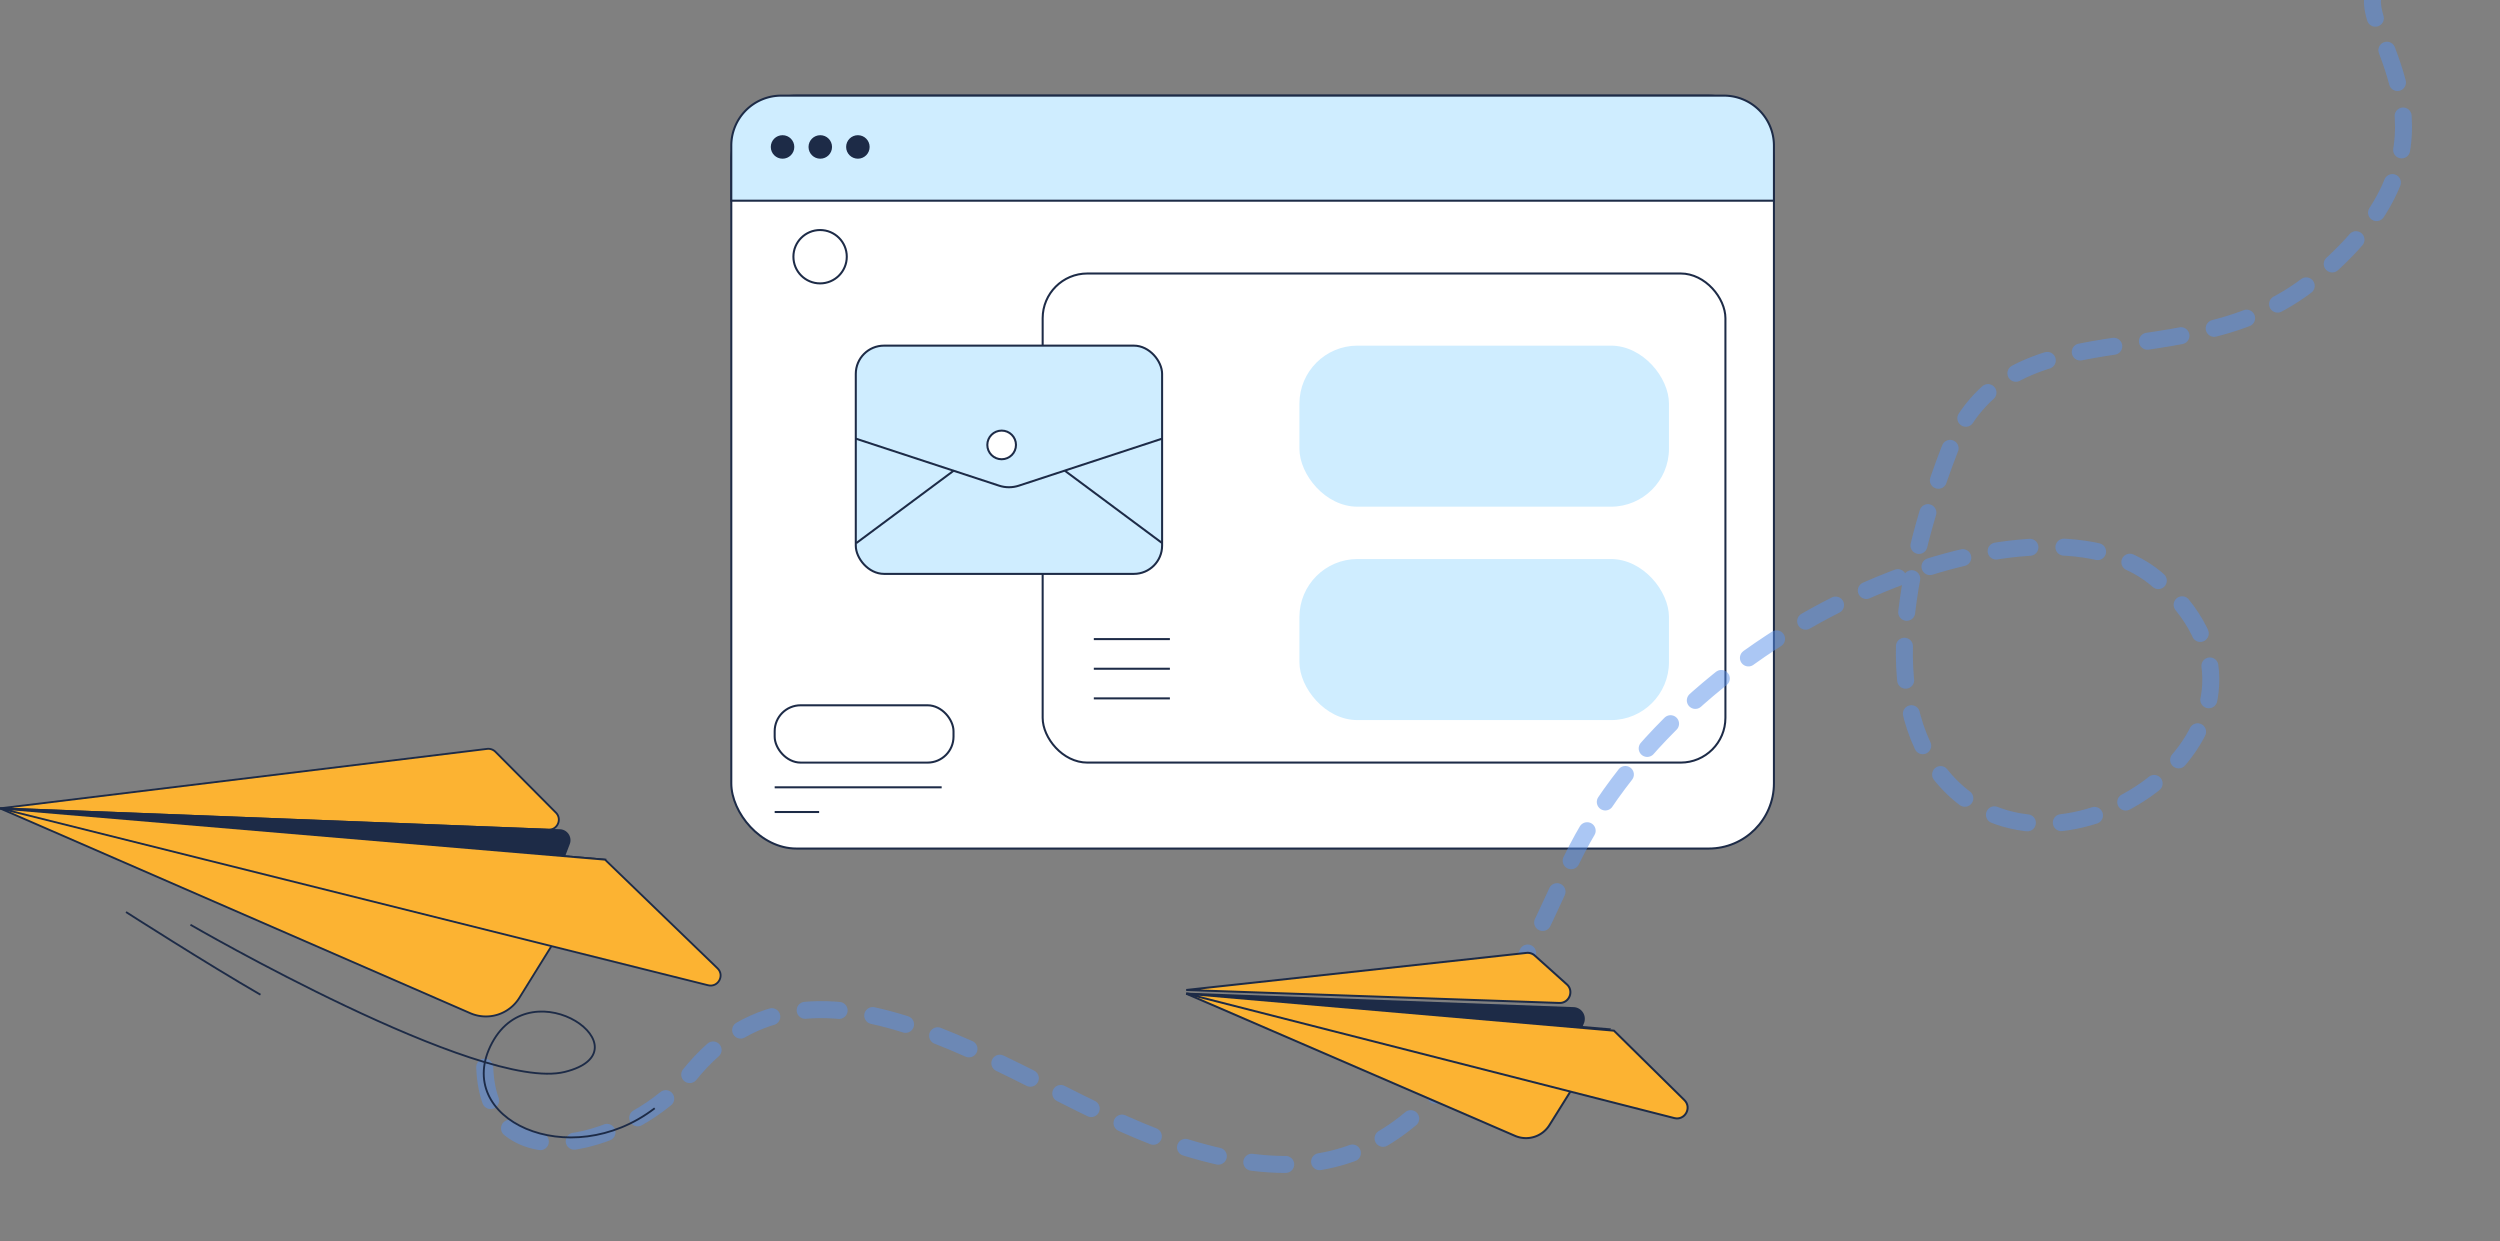 <svg fill="none" height="146" width="294" xmlns="http://www.w3.org/2000/svg" xmlns:xlink="http://www.w3.org/1999/xlink"><rect width="100%" height="100%" fill="#808080" stroke="none"/><clipPath id="a"><path d="m0 0h294v146h-294z"/></clipPath><clipPath id="b"><path d="m0 0h149v149h-149z" transform="translate(72.5 -3)"/></clipPath><g clip-path="url(#a)"><g clip-path="url(#b)"><rect fill="#fff" height="88.542" rx="7.666" stroke="#1d2b47" stroke-width=".241" width="122.614" x="86" y="11.247"/><rect fill="#fff" height="57.517" rx="5.261" stroke="#1d2b47" stroke-width=".241" width="80.292" x="122.617" y="32.163"/><rect fill="#cfedff" height="18.94" rx="6.825" width="43.459" x="152.812" y="65.743"/><g stroke="#1d2b47" stroke-width=".241"><path d="m86 23.599v-6.475a5.877 5.877 0 0 1 5.877-5.877h110.86a5.877 5.877 0 0 1 5.877 5.877v6.476h-122.614z" fill="#cfedff"/><circle cx="92.027" cy="17.281" fill="#1d2b47" r="1.262"/><circle cx="96.465" cy="17.281" fill="#1d2b47" r="1.262"/><circle cx="100.887" cy="17.281" fill="#1d2b47" r="1.262"/><rect fill="#cfedff" height="26.841" rx="3.318" width="36.022" x="100.641" y="40.647"/><path d="m100.641 51.584 16.844 5.528c.759.25 1.578.25 2.337 0l16.846-5.528"/></g><path d="m125.211 55.347 11.473 8.53z" fill="#fff"/><path d="m125.211 55.347 11.473 8.53" stroke="#1d2b47" stroke-width=".241"/><path d="m112.16 55.347-11.472 8.53z" fill="#fff"/><path d="m112.16 55.347-11.472 8.53" stroke="#1d2b47" stroke-width=".241"/><circle cx="117.794" cy="52.323" fill="#fff" r="1.685" stroke="#1d2b47" stroke-width=".241"/><rect fill="#cfedff" height="18.94" rx="6.825" width="43.459" x="152.812" y="40.647"/><path d="m128.633 75.158h8.946z" fill="#fff"/><path d="m128.633 75.158h8.946" stroke="#1d2b47" stroke-width=".241"/><path d="m128.633 78.644h8.946z" fill="#fff"/><path d="m128.633 78.644h8.946" stroke="#1d2b47" stroke-width=".241"/><path d="m128.633 82.13h8.946z" fill="#fff"/><path d="m128.633 82.13h8.946" stroke="#1d2b47" stroke-width=".241"/><rect fill="#fff" height="6.739" rx="3.051" stroke="#1d2b47" stroke-width=".241" width="21.031" x="91.102" y="82.942"/><path d="m91.102 92.588h19.638z" fill="#fff"/><path d="m91.102 92.588h19.638" stroke="#1d2b47" stroke-width=".241"/><path d="m91.102 95.493h5.228z" fill="#fff"/><path d="m91.102 95.493h5.228" stroke="#1d2b47" stroke-width=".241"/><circle cx="96.443" cy="30.19" fill="#fff" r="3.138" stroke="#1d2b47" stroke-width=".241"/></g><path d="m57.005 125.5c.5 14.5 17.904 8.627 24 1 15.056-18.836 38.858 1.742 56.336 7.753 23.449 8.064 33.514-1.89 46.768-31.612s55.522-46.178 69.392-34.64c19.384 16.122-9.488 37.788-23.5 25-8.986-8.203-6.841-24.196-.825-39.883 6.873-17.923 27.921-8.028 42.831-20.118 19.043-15.442 6.666-27.667 6.998-33" opacity=".5" stroke="#5991eb" stroke-dasharray="4 4" stroke-linecap="round" stroke-width="2"/><g stroke="#1d2b47"><path d="m183.375 117.948c1.172.04 1.755-1.405.883-2.189l-3.768-3.384a1.253 1.253 0 0 0 -.975-.314l-40.015 4.361zm-43.875-1.094 38.667 16.722a3.243 3.243 0 0 0 4.037-1.249l7.051-11.284z" fill="#fcb332" stroke-width=".236"/><path d="m185.11 122.922 1.057-2.647a1.255 1.255 0 0 0 -1.119-1.72l-45.548-1.701z" fill="#1d2b47" stroke-width=".236"/><path d="m189.798 121.206 8.288 8.168c.913.899.05 2.427-1.191 2.111l-57.395-14.631z" fill="#fcb332" stroke-width=".236"/><path d="m64.488 97.575c1.072.042 1.64-1.252.884-2.012l-7.11-7.153a1.18 1.18 0 0 0 -.98-.34l-57.282 6.993zm-64.488-2.511 55.299 24.085a4.617 4.617 0 0 0 5.773-1.799l10.084-16.253-71.156-6.032z" fill="#fcb332" stroke-width=".222"/><path d="m65.038 104.093 1.862-4.861a1.181 1.181 0 0 0 -1.057-1.603l-65.843-2.565z" fill="#1d2b47" stroke-width=".222"/><path d="m71.152 101.097 13.226 12.774c.87.84.066 2.288-1.106 1.995l-83.272-20.802z" fill="#fcb332" stroke-width=".222"/><path d="m22.398 108.751s34.082 19.764 44.018 17.307c9.935-2.457-3.74-12.386-8.547-3.418-4.808 8.969 9.08 15.385 19.124 7.692m-62.173-23.076s9.509 6.089 15.812 9.722" stroke-width=".222"/></g></g></svg>